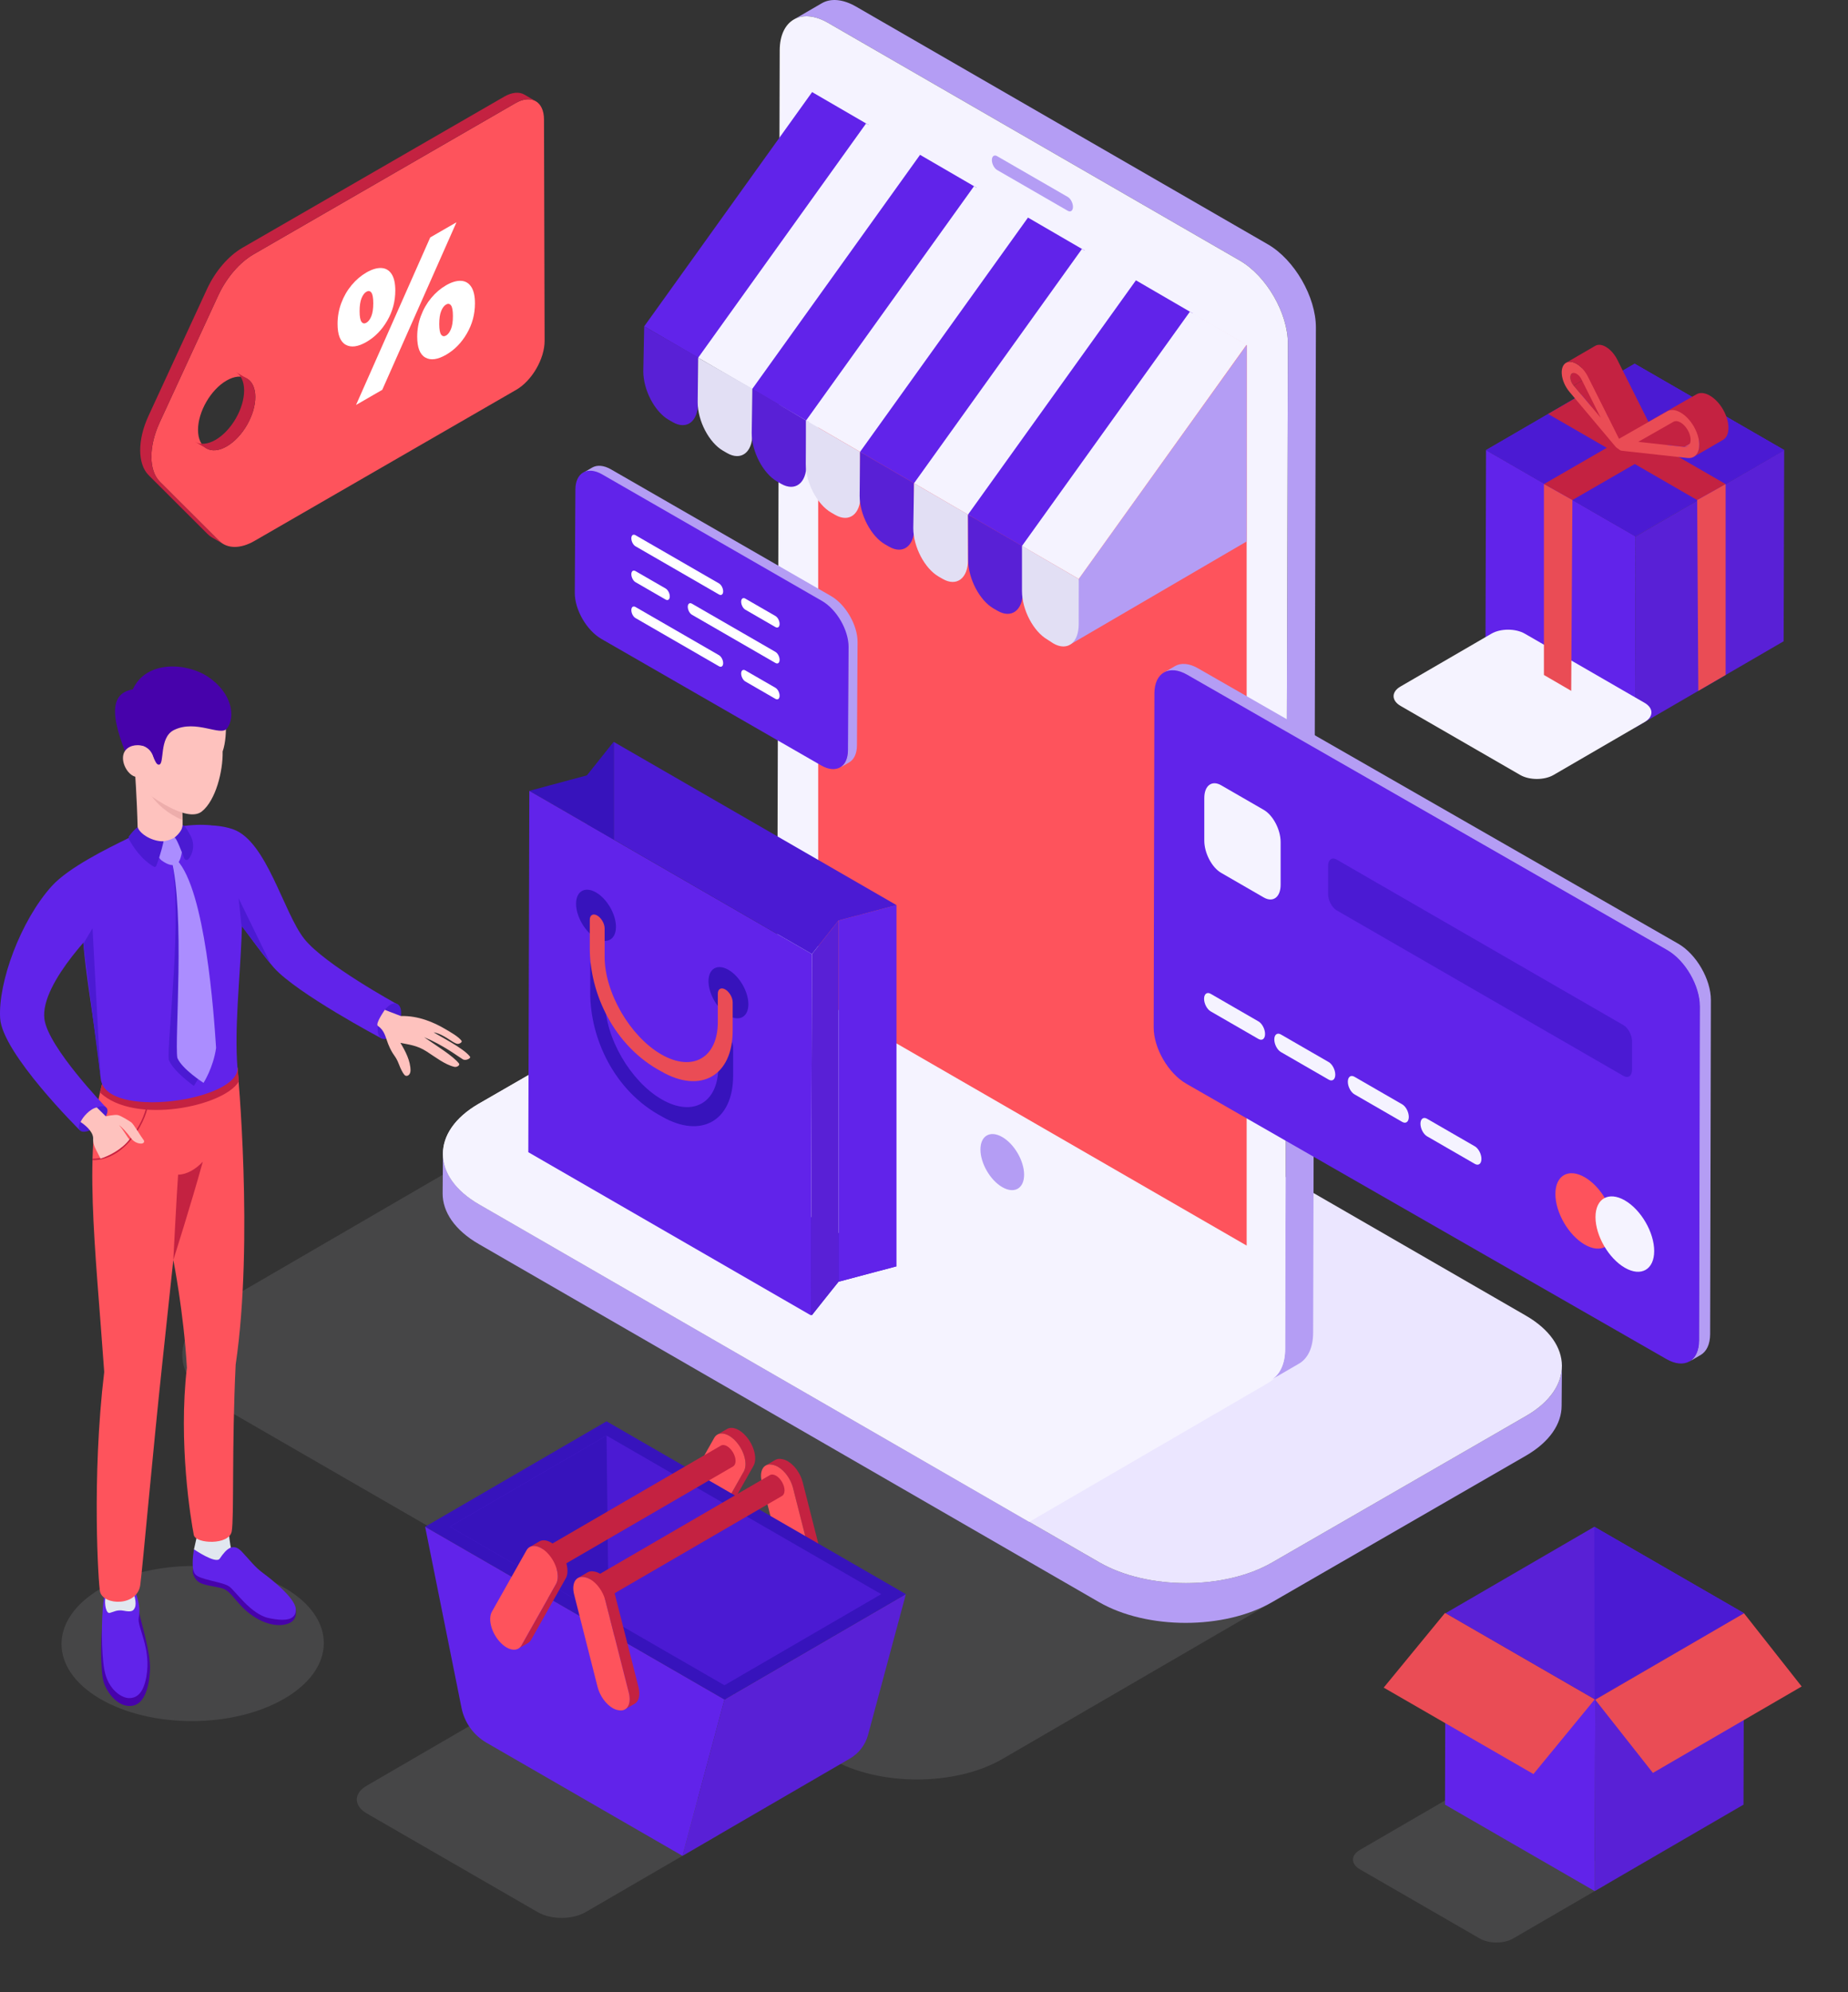 <?xml version="1.0" encoding="utf-8"?>
<!-- Generator: Adobe Illustrator 15.0.0, SVG Export Plug-In . SVG Version: 6.00 Build 0)  -->
<!DOCTYPE svg PUBLIC "-//W3C//DTD SVG 1.1//EN" "http://www.w3.org/Graphics/SVG/1.1/DTD/svg11.dtd">
<svg version="1.1" id="Layer_1" xmlns="http://www.w3.org/2000/svg" xmlns:xlink="http://www.w3.org/1999/xlink" x="0px" y="0px"
	 width="359px" height="387px" viewBox="0 0 359 387" enable-background="new 0 0 359 387" xml:space="preserve">
<rect x="0" y="0" width="359" height="387" fill="#333333" stroke="none"/>
<path opacity="0.1" fill="#F5F3FF" d="M285.266,269.804c9.206,5.314,9.253,13.938,0.106,19.255l-90.632,52.668
	c-9.147,5.316-24.034,5.317-33.241,0L42.364,272.945c-9.206-5.314-9.287-13.958-0.14-19.273l90.634-52.67
	c9.146-5.315,24.065-5.297,33.272,0.018L285.266,269.804z"/>
<path fill="#B49DF4" d="M296.519,275.056l-49.342,28.468c-9.25,5.376-24.305,5.379-33.615,0.002L93.079,233.965
	c-4.694-2.711-7.042-6.275-7.031-9.832l-0.06,7.734c-0.009,3.557,2.338,7.122,7.033,9.832l120.481,69.56
	c9.312,5.375,24.366,5.375,33.617,0l49.341-28.467c4.597-2.672,6.896-6.168,6.907-9.668l0.059-7.734
	C303.414,268.89,301.114,272.385,296.519,275.056z"/>
<path fill="#EBE6FF" d="M296.526,275.056l-49.35,28.472c-9.247,5.375-24.302,5.375-33.613,0l-13.62-7.858L93.082,233.968
	c-9.309-5.372-9.402-14.112-0.139-19.501l45.75-26.387l3.582-2.069c9.25-5.375,24.334-5.358,33.645,0.015l120.482,69.559
	C305.713,260.958,305.773,269.682,296.526,275.056z"/>
<path fill="#F5F3FF" d="M245.726,269.05l-45.781,26.619L93.082,233.968c-9.309-5.372-9.402-14.112-0.139-19.501l45.75-26.387
	l106.925,61.715C254.82,255.122,254.867,263.737,245.726,269.05z"/>
<g>
	<polygon fill="#5920D6" points="346.603,87.44 346.497,124.587 317.632,141.361 317.738,104.215 	"/>
	<polygon fill="#6123EA" points="317.738,104.215 317.632,141.361 288.579,124.587 288.684,87.442 	"/>
	<polygon fill="#5920D6" points="346.603,87.44 317.738,104.215 288.684,87.442 317.55,70.667 	"/>
	<polygon fill="#4B1AD3" points="317.541,70.667 317.632,104.163 346.594,87.44 	"/>
	<path fill="#F5F3FF" d="M319.458,136.529c1.798,1.036,1.807,2.719,0.023,3.755L301.8,150.559c-1.783,1.037-4.688,1.037-6.483,0
		l-23.237-13.416c-1.796-1.038-1.812-2.724-0.027-3.761l17.679-10.273c1.784-1.037,4.694-1.034,6.489,0.003L319.458,136.529z"/>
	<polygon fill="#4B1AD3" points="317.541,70.667 288.684,87.442 317.632,104.163 346.594,87.44 	"/>
	<g>
		<polygon fill="#C42241" points="306.175,77.275 300.748,80.428 329.697,97.149 335.228,94.049 		"/>
		<polygon fill="#EA4C55" points="335.228,94.049 335.228,131.134 329.923,134.217 329.697,97.149 		"/>
	</g>
	<g>
		<polygon fill="#C42241" points="328.981,77.275 334.408,80.428 305.461,97.149 299.928,94.049 		"/>
		<polygon fill="#EA4C55" points="299.928,94.049 299.928,131.134 305.23,134.217 305.461,97.149 		"/>
	</g>
	<g>
		<path fill="#C42241" d="M305.411,72.537l5.679-3.301c-0.254,0.147-0.378,0.472-0.341,0.911c0.038,0.495,0.266,1.024,0.63,1.457
			l-5.679,3.299c-0.362-0.432-0.591-0.961-0.629-1.457C305.035,73.008,305.16,72.683,305.411,72.537z"/>
		<polygon fill="#C42241" points="305.7,74.902 311.379,71.603 316.635,77.859 310.96,81.159 		"/>
		<path fill="#EA4C55" d="M320.493,83.864l-5.678,3.299c0.018-0.01,0.038-0.022,0.054-0.037c0.254-0.208,0.261-0.717,0.006-1.219
			l5.679-3.3c0.254,0.502,0.249,1.011-0.006,1.219C320.529,83.839,320.513,83.853,320.493,83.864z"/>
		<path fill="#EA4C55" d="M314.875,85.907c0.255,0.501,0.248,1.01-0.006,1.219c-0.165,0.135-0.402,0.121-0.648-0.019
			c-0.132-0.077-0.269-0.193-0.393-0.342l-8.918-10.614c-0.856-1.015-1.423-2.32-1.513-3.483c-0.09-1.164,0.304-2.02,1.059-2.29
			c0.521-0.186,1.152-0.081,1.812,0.3c0.103,0.059,0.205,0.124,0.307,0.196c0.769,0.533,1.456,1.359,1.942,2.329L314.875,85.907z
			 M305.7,74.902l5.26,6.257l-3.749-7.488c-0.203-0.405-0.493-0.751-0.812-0.974c-0.04-0.029-0.082-0.054-0.125-0.079
			c-0.275-0.158-0.543-0.205-0.76-0.128c-0.321,0.113-0.483,0.462-0.442,0.956C305.109,73.941,305.338,74.47,305.7,74.902
			L305.7,74.902z"/>
		<polygon fill="#C42241" points="318.255,85.841 323.935,82.541 332.878,83.525 327.199,86.826 		"/>
		<path fill="#EA4C55" d="M333.536,83.405l-5.679,3.299c-0.183,0.106-0.404,0.149-0.658,0.122l5.679-3.301
			C333.13,83.554,333.353,83.511,333.536,83.405z"/>
		<path fill="#C42241" d="M334.726,79.557c-0.707-1.222-1.637-2.166-2.565-2.702c-0.931-0.538-1.861-0.668-2.572-0.263l-9.372,5.344
			l-6.02-12.031c-0.487-0.97-1.175-1.795-1.943-2.33c-0.103-0.071-0.206-0.137-0.308-0.196c-0.659-0.381-1.293-0.485-1.812-0.3
			c-0.081,0.029-0.156,0.064-0.229,0.107l-5.679,3.299c0.072-0.042,0.148-0.078,0.23-0.106c0.521-0.186,1.152-0.081,1.812,0.3
			c0.103,0.059,0.205,0.124,0.307,0.196c0.769,0.533,1.456,1.359,1.942,2.329l6.021,12.027l-0.412,0.239l0.413-0.235l0.336,0.673
			l5.679-3.3l-0.313-0.625l3.67-2.091c0.71-0.405,1.641-0.275,2.571,0.263c0.93,0.538,1.86,1.48,2.566,2.703
			c0.858,1.489,1.228,3.119,0.981,4.353c-0.146,0.728-0.491,1.258-0.985,1.543l5.68-3.299c0.491-0.287,0.837-0.816,0.981-1.543
			C335.952,82.676,335.583,81.046,334.726,79.557z"/>
		<path fill="#EA4C55" d="M329.048,82.856c0.858,1.489,1.228,3.119,0.981,4.353c-0.245,1.233-1.069,1.897-2.202,1.772l-12.792-1.411
			c-0.105-0.011-0.215-0.05-0.319-0.111c-0.276-0.159-0.542-0.469-0.699-0.834c-0.221-0.513-0.175-0.997,0.109-1.156l9.784-5.578
			c0.71-0.405,1.641-0.275,2.571,0.263C327.411,80.691,328.342,81.634,329.048,82.856z M328.382,85.874
			c0.135-0.674-0.059-1.525-0.526-2.337c-0.38-0.658-0.879-1.166-1.379-1.454c-0.499-0.288-0.999-0.357-1.38-0.141l-6.842,3.898
			l8.944,0.985C327.818,86.893,328.245,86.545,328.382,85.874L328.382,85.874z"/>
	</g>
</g>
<g>
	<path opacity="0.1" fill="#F5F3FF" d="M311.628,362.559c1.8,1.039,1.81,2.723,0.022,3.762l-17.701,10.286
		c-1.785,1.038-4.693,1.038-6.492,0l-23.266-13.433c-1.799-1.037-1.812-2.726-0.027-3.765l17.702-10.286
		c1.783-1.037,4.7-1.033,6.495,0.005L311.628,362.559z"/>
	<polygon fill="#5920D6" points="338.804,313.412 338.7,350.604 309.799,367.399 309.905,330.207 	"/>
	<polygon fill="#6123EA" points="309.905,330.207 309.799,367.399 280.711,350.604 280.817,313.412 	"/>
	<polygon fill="#5920D6" points="338.804,313.412 309.905,330.207 280.817,313.412 309.718,296.618 	"/>
	<polygon fill="#EA4C55" points="297.892,344.661 309.799,330.155 280.711,313.361 268.803,327.867 	"/>
	<polygon fill="#4B1AD3" points="309.709,296.618 309.799,330.155 338.797,313.412 	"/>
	<polygon fill="#EA4C55" points="338.799,313.428 350,327.645 321.099,344.438 309.9,330.222 	"/>
</g>
<g>
	<g>
		<g>
			<path fill="#B49DF4" d="M246.297,47.466L166.306,1.285c-2.602-1.504-4.959-1.642-6.663-0.653l-5.44,3.162
				c1.703-0.989,4.06-0.851,6.663,0.652l79.989,46.182c5.176,2.987,9.352,10.232,9.335,16.168l-0.536,195.271
				c-0.008,2.955-1.05,5.033-2.731,6.01l5.442-3.161c1.68-0.977,2.723-3.056,2.73-6.009l0.535-195.273
				C255.648,57.698,251.472,50.454,246.297,47.466z"/>
			<path fill="#F5F3FF" d="M240.854,50.628c5.176,2.987,9.352,10.232,9.335,16.168l-0.536,195.271
				c-0.017,5.949-4.221,8.343-9.396,5.355l-79.988-46.184c-5.177-2.987-9.353-10.221-9.335-16.168l0.535-195.271
				c0.018-5.936,4.221-8.342,9.396-5.354L240.854,50.628z"/>
		</g>
		<polygon fill="#FE535C" points="242.18,241.988 158.942,193.93 158.942,18.986 242.18,67.044 		"/>
		<path fill="#B49DF4" d="M190.465,223.321c0-2.688,1.898-3.771,4.241-2.418c2.341,1.352,4.242,4.629,4.242,7.315
			c0,2.688-1.9,3.771-4.242,2.418C192.364,229.284,190.465,226.01,190.465,223.321z"/>
	</g>
	<g>
		<path fill="#B49DF4" d="M207.427,40.951l-13.731-7.928c-0.556-0.322-1.009-1.186-1.009-1.928l0,0c0-0.744,0.453-1.084,1.009-0.763
			l13.731,7.928c0.558,0.322,1.011,1.186,1.011,1.929l0,0C208.438,40.93,207.985,41.272,207.427,40.951z"/>
		<polygon fill="#B49DF4" points="242.196,66.989 242.18,105.194 207.956,125.174 209.559,112.479 		"/>
		<g>
			<polygon fill="#6123EA" points="136.168,69.814 168.79,24.298 157.764,17.891 125.144,63.406 			"/>
			<polygon fill="#F5F3FF" points="146.653,75.908 179.275,30.394 168.249,23.986 135.627,69.501 			"/>
			<polygon fill="#6123EA" points="157.138,82.003 189.759,36.489 178.732,30.081 146.112,75.597 			"/>
			<polygon fill="#F5F3FF" points="167.623,88.1 200.243,42.584 189.217,36.176 156.596,81.691 			"/>
			<polygon fill="#6123EA" points="178.106,94.194 210.728,48.679 199.701,42.271 167.08,87.786 			"/>
			<polygon fill="#F5F3FF" points="188.59,100.289 221.212,54.774 210.184,48.366 177.564,93.881 			"/>
			<polygon fill="#6123EA" points="199.075,106.384 231.695,60.869 220.669,54.46 188.048,99.976 			"/>
			<polygon fill="#F5F3FF" points="209.559,112.479 242.18,66.963 231.154,60.556 198.532,106.071 			"/>
		</g>
		<path fill="#5920D6" d="M130.671,82.006l-0.769-0.444c-2.723-1.573-4.932-5.792-4.932-9.423l0.174-8.733l10.52,6.043l-0.06,8.828
			C135.604,81.909,133.396,83.578,130.671,82.006z"/>
		<path fill="#E2DFF4" d="M141.238,88.018l-0.768-0.443c-2.725-1.573-4.935-5.792-4.935-9.424l0.091-8.65l10.543,6.012v8.777
			C146.17,87.922,143.962,89.591,141.238,88.018z"/>
		<path fill="#5920D6" d="M151.729,93.989l-0.769-0.444c-2.724-1.572-4.932-5.792-4.932-9.424l0.143-8.607l10.425,6.178l0.065,8.569
			C156.661,93.892,154.453,95.561,151.729,93.989z"/>
		<path fill="#E2DFF4" d="M162.23,100.02l-0.767-0.444c-2.724-1.572-4.932-5.792-4.932-9.424l0.065-8.46l10.484,6.095l0.083,8.505
			C167.163,99.922,164.955,101.593,162.23,100.02z"/>
		<path fill="#5920D6" d="M172.698,106.198l-0.769-0.444c-2.725-1.572-4.932-5.792-4.932-9.424l0.083-8.544l10.484,6.095
			l0.066,8.588C177.63,106.101,175.421,107.771,172.698,106.198z"/>
		<path fill="#E2DFF4" d="M183.12,112.465l-0.769-0.443c-2.723-1.573-4.932-5.792-4.932-9.424l0.145-8.717l10.488,6.08v8.776
			C188.052,112.369,185.845,114.039,183.12,112.465z"/>
		<path fill="#5920D6" d="M193.785,118.666l-0.769-0.443c-2.725-1.574-4.932-5.792-4.932-9.424l-0.036-8.823l10.669,6.185v8.777
			C198.718,118.57,196.508,120.239,193.785,118.666z"/>
		<path fill="#E2DFF4" d="M204.623,125.003l-1.159-0.754c-2.723-1.573-4.932-5.792-4.932-9.423v-8.777l11.027,6.431l-0.005,8.796
			C209.554,124.907,207.346,126.576,204.623,125.003z"/>
	</g>
</g>
<path fill="#CCC9F4" d="M150.934,160.242l0.514-78.426L150.934,160.242z"/>
<g>
	<polygon fill="#3713BC" points="119.227,144.135 119.227,163.11 102.826,153.646 114.052,150.627 	"/>
	<polygon fill="#4B1AD3" points="157.734,255.523 102.83,223.825 114.054,220.802 119.23,214.307 174.154,246.018 162.906,249.005 	
		"/>
	<polygon fill="#6123EA" points="157.734,185.347 157.535,255.545 102.631,223.847 102.83,153.648 	"/>
	<polygon fill="#6123EA" points="174.154,175.839 174.154,246.018 162.906,249.005 162.906,178.828 	"/>
	<polygon fill="#5920D6" points="157.734,185.347 162.906,178.828 162.906,249.005 157.535,255.545 	"/>
	<polygon fill="#4B1AD3" points="174.152,175.844 162.902,178.828 157.728,185.345 119.227,163.11 119.227,144.135 	"/>
	<polygon fill="#3713BC" points="114.052,150.627 114.052,160.127 119.227,163.11 119.227,144.135 	"/>
	<path fill="#3713BC" d="M119.659,180.062c0,2.456-1.734,3.444-3.874,2.209c-2.14-1.235-3.875-4.227-3.875-6.684
		c0-2.454,1.735-3.443,3.875-2.208C117.925,174.614,119.659,177.607,119.659,180.062z"/>
	<path fill="#3713BC" d="M145.385,195.099c0,2.456-1.733,3.444-3.873,2.209c-2.139-1.234-3.875-4.227-3.875-6.683
		s1.736-3.444,3.875-2.209C143.652,189.652,145.385,192.644,145.385,195.099z"/>
	<g>
		<path fill="#3713BC" d="M128.543,216.893c-9.225-4.946-13.878-15.157-13.878-23.938v-5.52c0-0.916,0.647-1.282,1.441-0.824
			c0.796,0.46,1.441,1.572,1.441,2.489v5.522c0,6.955,4.932,15.463,10.995,18.963c6.063,3.5,10.996,0.69,10.996-6.269v-5.522
			c0-0.914,0.646-1.279,1.441-0.821c0.796,0.46,1.442,1.572,1.442,2.488v5.52C142.422,217.763,136.196,221.312,128.543,216.893z"/>
	</g>
	<g>
		<path fill="#EA4C55" d="M128.451,208.147c-9.224-4.947-13.878-15.157-13.878-23.939v-5.52c0-0.915,0.647-1.282,1.442-0.824
			c0.796,0.46,1.443,1.573,1.443,2.488v5.523c0,6.956,4.932,15.463,10.993,18.964c6.064,3.5,10.996,0.688,10.996-6.27v-5.522
			c0-0.914,0.646-1.28,1.441-0.821c0.797,0.46,1.444,1.572,1.444,2.486v5.521C142.332,209.016,136.104,212.565,128.451,208.147z"/>
	</g>
</g>
<g>
	<g>
		<path fill="#B49DF4" d="M326.042,183.353l-93.277-53.497c-1.763-1.019-3.36-1.111-4.513-0.441l-2.209,1.283
			c1.154-0.67,2.75-0.576,4.512,0.441l93.277,53.498c3.501,2.022,6.335,6.928,6.323,10.95l-0.145,64.879
			c-0.006,1.998-0.71,3.405-1.85,4.066l2.207-1.283c1.141-0.662,1.846-2.068,1.852-4.066l0.145-64.879
			C332.374,190.282,329.542,185.376,326.042,183.353z"/>
		<path fill="#6123EA" d="M323.901,184.58c3.5,2.022,6.333,6.927,6.323,10.95l-0.145,64.878c-0.013,4.023-2.861,5.648-6.362,3.626
			l-93.278-53.498c-3.501-2.022-6.333-6.925-6.32-10.95l0.142-64.878c0.011-4.023,2.862-5.647,6.364-3.626L323.901,184.58z"/>
	</g>
	<path fill="#F5F3FF" d="M245.503,174.358l-8.275-4.78c-1.81-1.044-3.277-3.846-3.277-6.259v-8.28c0-2.413,1.468-3.521,3.277-2.477
		l8.275,4.779c1.81,1.044,3.277,3.848,3.277,6.26v8.281C248.78,174.294,247.312,175.403,245.503,174.358z"/>
	<g>
		<path fill="#FE535C" d="M313.558,238.547c0,3.613-2.553,5.07-5.699,3.251c-3.149-1.818-5.703-6.221-5.703-9.833
			c0-3.616,2.554-5.07,5.703-3.252C311.005,230.532,313.558,234.935,313.558,238.547z"/>
		<path fill="#F5F3FF" d="M321.351,243.045c0,3.616-2.553,5.07-5.7,3.251c-3.149-1.815-5.703-6.22-5.703-9.834
			c0-3.612,2.554-5.068,5.703-3.25C318.798,235.03,321.351,239.433,321.351,243.045z"/>
	</g>
	<g>
		<path fill="#F5F3FF" d="M235.189,193.075l9.287,5.363c0.707,0.407,1.28,1.502,1.28,2.443l0,0c0,0.943-0.573,1.376-1.28,0.967
			l-9.287-5.361c-0.707-0.407-1.28-1.502-1.28-2.444l0,0C233.91,193.101,234.482,192.667,235.189,193.075z"/>
		<path fill="#F5F3FF" d="M248.83,200.975l9.288,5.363c0.706,0.407,1.278,1.502,1.278,2.444l0,0c0,0.942-0.572,1.376-1.278,0.967
			l-9.288-5.361c-0.706-0.409-1.278-1.503-1.278-2.445l0,0C247.552,201,248.124,200.568,248.83,200.975z"/>
		<path fill="#F5F3FF" d="M263.115,209.19l9.288,5.361c0.706,0.409,1.277,1.503,1.277,2.445l0,0c0,0.942-0.571,1.375-1.277,0.967
			l-9.288-5.362c-0.706-0.407-1.278-1.502-1.278-2.443l0,0C261.837,209.216,262.409,208.782,263.115,209.19z"/>
		<path fill="#F5F3FF" d="M277.223,217.347l9.287,5.361c0.706,0.41,1.28,1.504,1.28,2.447l0,0c0,0.94-0.574,1.375-1.28,0.966
			l-9.287-5.361c-0.707-0.409-1.279-1.503-1.279-2.444l0,0C275.943,217.372,276.516,216.94,277.223,217.347z"/>
	</g>
	<path fill="#4B1AD3" d="M315.394,209.034l-55.739-32.181c-0.913-0.527-1.655-1.944-1.655-3.163v-5.447
		c0-1.221,0.742-1.78,1.655-1.253l55.739,32.181c0.913,0.528,1.657,1.944,1.657,3.164v5.448
		C317.051,209.002,316.307,209.562,315.394,209.034z"/>
</g>
<g>
	<g>
		<path fill="#FE535C" d="M100.131,20.042c3.056-1.764,5.538-0.35,5.548,3.163l0.12,42.988c0.011,3.501-2.456,7.772-5.51,9.536
			l-50.85,29.359c-2.74,1.582-5.308,1.555-6.921-0.056L31.062,93.596c-2.188-2.186-2.202-6.853-0.033-11.543l11.354-24.619
			c1.6-3.466,4.158-6.452,6.899-8.035L100.131,20.042z M44.046,86.722c3.076-1.775,5.561-6.081,5.552-9.615
			c-0.011-3.534-2.513-4.95-5.588-3.174c-3.076,1.776-5.552,6.065-5.542,9.599C38.478,87.066,40.97,88.499,44.046,86.722
			L44.046,86.722z"/>
		<g>
			<path fill="#C42241" d="M101.891,18.391c-1.006-0.585-2.4-0.502-3.938,0.386L47.105,48.134c-2.74,1.583-5.299,4.569-6.898,8.034
				L28.851,80.787c-2.168,4.69-2.155,9.357,0.034,11.544l11.456,11.437c0.258,0.257,0.541,0.474,0.844,0.65l2.176,1.265
				c-0.304-0.176-0.585-0.394-0.843-0.65L31.062,93.596c-2.188-2.186-2.202-6.853-0.033-11.543l11.354-24.619
				c1.6-3.466,4.158-6.452,6.9-8.035l50.848-29.357c1.538-0.888,2.929-0.971,3.935-0.386L101.891,18.391z"/>
			<path fill="#C42241" d="M47.978,73.542l-2.176-1.265c0.996,0.58,1.614,1.811,1.62,3.564c0.011,3.535-2.477,7.84-5.551,9.616
				c-1.546,0.892-2.943,0.975-3.954,0.388l2.176,1.265c1.011,0.587,2.408,0.505,3.954-0.388c3.076-1.775,5.561-6.081,5.552-9.615
				C49.593,75.353,48.976,74.122,47.978,73.542z"/>
		</g>
	</g>
	<g>
		<path fill="#FFFFFF" d="M67.144,66.969c-1.046-0.596-1.569-1.944-1.569-4.044c0-1.407,0.242-2.758,0.725-4.052
			c0.482-1.293,1.15-2.453,2.005-3.476c0.854-1.023,1.814-1.844,2.88-2.459c1.066-0.616,2.027-0.904,2.88-0.868
			c0.854,0.038,1.522,0.425,2.006,1.162c0.483,0.737,0.722,1.809,0.722,3.216c0,2.099-0.521,4.052-1.566,5.854
			c-1.047,1.805-2.394,3.182-4.043,4.134C69.537,67.388,68.188,67.565,67.144,66.969z M83.581,46.126l5.096-2.942L74.26,75.734
			l-5.096,2.942L83.581,46.126z M72.135,61.439c0.251-0.619,0.378-1.459,0.378-2.521c0-1.06-0.126-1.755-0.378-2.083
			c-0.252-0.328-0.569-0.381-0.95-0.161c-0.381,0.221-0.698,0.64-0.95,1.258c-0.251,0.619-0.376,1.458-0.376,2.519
			c0,1.062,0.125,1.757,0.376,2.084c0.252,0.329,0.569,0.38,0.95,0.161C71.566,62.476,71.883,62.058,72.135,61.439z M82.615,69.456
			c-1.044-0.596-1.568-1.943-1.568-4.044c0-1.407,0.242-2.757,0.725-4.051c0.481-1.294,1.149-2.452,2.004-3.478
			c0.855-1.022,1.814-1.843,2.881-2.458c1.065-0.614,2.026-0.903,2.88-0.867c0.855,0.038,1.523,0.424,2.005,1.162
			c0.483,0.737,0.724,1.808,0.724,3.215c0,2.101-0.523,4.053-1.568,5.856c-1.046,1.804-2.394,3.181-4.042,4.133
			C85.008,69.875,83.661,70.054,82.615,69.456z M87.608,63.928c0.252-0.619,0.377-1.458,0.377-2.521c0-1.06-0.125-1.755-0.377-2.083
			c-0.251-0.326-0.568-0.382-0.95-0.162c-0.383,0.221-0.699,0.642-0.95,1.259c-0.251,0.619-0.378,1.458-0.378,2.519
			c0,1.062,0.126,1.757,0.378,2.085c0.25,0.329,0.567,0.381,0.95,0.161C87.04,64.965,87.356,64.545,87.608,63.928z"/>
	</g>
</g>
<g>
	<g>
		<path fill="#B49DF4" d="M161.432,115.792l-42.712-24.59c-1.438-0.831-2.741-0.907-3.684-0.361l-1.804,1.048
			c0.942-0.547,2.246-0.47,3.684,0.361l42.711,24.589c2.858,1.651,5.17,5.655,5.161,8.938l-0.116,20.066
			c-0.004,1.631-0.582,2.779-1.511,3.32l1.803-1.047c0.929-0.541,1.505-1.689,1.511-3.32l0.118-20.065
			C166.602,121.446,164.29,117.442,161.432,115.792z"/>
		<path fill="#6123EA" d="M159.686,116.751c2.858,1.649,5.17,5.654,5.161,8.938l-0.117,20.064c-0.01,3.285-2.336,4.611-5.195,2.96
			l-42.712-24.589c-2.859-1.651-5.17-5.655-5.162-8.94l0.118-20.064c0.008-3.286,2.335-4.611,5.195-2.961L159.686,116.751z"/>
	</g>
	<g>
		<g>
			<path fill="#FFFFFF" d="M139.677,115.497l-16.224-9.368c-0.447-0.257-0.807-0.947-0.807-1.541l0,0c0-0.594,0.36-0.867,0.807-0.61
				l16.224,9.369c0.446,0.257,0.807,0.947,0.807,1.541l0,0C140.484,115.481,140.124,115.754,139.677,115.497z"/>
			<path fill="#FFFFFF" d="M150.641,121.827l-5.854-3.381c-0.445-0.257-0.807-0.946-0.807-1.541l0,0c0-0.594,0.362-0.867,0.807-0.61
				l5.854,3.381c0.446,0.256,0.807,0.946,0.807,1.541l0,0C151.447,121.812,151.087,122.084,150.641,121.827z"/>
		</g>
		<g>
			<path fill="#FFFFFF" d="M139.677,129.444l-16.224-9.369c-0.447-0.256-0.807-0.947-0.807-1.541l0,0c0-0.595,0.36-0.868,0.807-0.61
				l16.224,9.368c0.446,0.257,0.807,0.947,0.807,1.541l0,0C140.484,129.427,140.124,129.702,139.677,129.444z"/>
			<path fill="#FFFFFF" d="M150.641,135.774l-5.854-3.381c-0.445-0.257-0.807-0.948-0.807-1.541l0,0
				c0-0.593,0.362-0.866,0.807-0.609l5.854,3.379c0.446,0.258,0.807,0.948,0.807,1.542l0,0
				C151.447,135.757,151.087,136.031,150.641,135.774z"/>
		</g>
		<g>
			<path fill="#FFFFFF" d="M134.417,117.282l16.224,9.367c0.446,0.257,0.807,0.947,0.807,1.542l0,0c0,0.594-0.36,0.867-0.807,0.61
				l-16.224-9.369c-0.446-0.257-0.806-0.946-0.806-1.541l0,0C133.61,117.298,133.97,117.024,134.417,117.282z"/>
			<path fill="#FFFFFF" d="M123.453,110.952l5.854,3.381c0.445,0.257,0.808,0.947,0.808,1.54l0,0c0,0.593-0.362,0.867-0.808,0.61
				l-5.854-3.38c-0.447-0.256-0.807-0.947-0.807-1.542l0,0C122.646,110.967,123.006,110.695,123.453,110.952z"/>
		</g>
	</g>
</g>
<g>
	<path opacity="0.1" fill="#F5F3FF" d="M19.355,329.992c9.919,5.864,26.05,5.837,36.031-0.068
		c9.981-5.902,10.032-15.44,0.114-21.306c-9.92-5.867-26.052-5.837-36.033,0.065S9.436,324.127,19.355,329.992z"/>
	<path fill="#4702AB" d="M27.062,313.435c0.356,1.738,2.218,7.758,2.078,10.945c-0.144,3.257-1.015,6.528-3.299,6.989
		c-2.726,0.554-5.033-2.386-5.702-4.59c-0.67-2.204-0.574-9.646-0.185-11.41C20.342,313.604,27.062,313.435,27.062,313.435z"/>
	<path fill="#E1E7EF" d="M44.444,297.646c0.136,1.632,0.408,3.63,0.816,4.281c0.408,0.649-5.899,3.346-5.899,3.346l-1.679-4.276
		l0.953-4.229L44.444,297.646z"/>
	<path fill="#6123EA" d="M26.344,309.434c0.555,1.511,0.95,3.086,0.606,4.873c-0.342,1.787,2.516,5.924,1.472,11.52
		c-0.622,3.332-1.979,4.078-3.349,4.078s-4.084-1.563-4.805-5.508c-0.618-3.381-0.555-9.827-0.207-12.98
		C20.955,303.345,26.369,309.119,26.344,309.434z"/>
	<path fill="#E1E7EF" d="M26.021,309.698c0,0,0.585,1.755,0.179,2.636c-0.3,0.646-0.646,0.891-2.152,0.598
		c-1.312-0.255-1.979,0.24-2.725,0.422c-0.754,0.185-1.041-1.855-0.862-2.81C20.641,309.589,26.021,309.698,26.021,309.698z"/>
	<path fill="#FE535C" d="M46.128,207.401c0,0,3.221,33.579-0.348,57.722c-0.769,16.03-0.284,29.563-0.762,32.377
		c-0.479,2.741-6.957,2.448-7.363,0.741c-0.592-3.027-3.046-17.939-1.351-32.532c-0.622-10.874-2.637-20.912-2.637-20.912
		s-0.961,9.083-2.148,20.147c-1.759,16.383-3.826,39.615-4.257,42.865c-0.47,4.337-7.164,4.146-7.828,1.429
		c-0.298-1.22-1.667-21.985,0.809-42.699c-1.77-25.073-4.16-43.637-0.038-57.264C34.113,215.655,46.128,207.401,46.128,207.401z"/>
	<g>
		<path fill="#C42241" d="M46.128,207.401c0,0,0.234,1.907,0.234,2.752c-2.901,4.804-20.231,8.441-26.938,2.102l0.607-2.361
			L46.128,207.401z"/>
	</g>
	<path fill="#6123EA" d="M19.565,209.551c0.806,8.095,27.078,4.296,26.563-2.149c-1.184-14.813,4.097-37.17-2.375-45.721
		c-2.885-3.812-18.801,1.157-18.801,1.157s-7.321,4.912-8.083,7.612C14.232,179.814,18.027,194.088,19.565,209.551z"/>
	<path fill="#6123EA" d="M34.856,160.874c0,0,5.965-1.373,10.475,0.258c6.515,2.359,9.732,16.172,13.784,21.277
		c3.975,5.009,18.041,12.684,18.041,12.684l-3.029,6.659c0,0-16.45-8.729-20.934-13.765c-2.498-2.807-8.752-11.665-8.752-11.665
		l-3.611-3.623L34.856,160.874z"/>
	<path fill="#4B1AD3" d="M34.411,167.46c5.27,6.136,5.849,30.206,5.983,36.83c-0.704,3.806-2.738,6.676-2.738,6.676
		s-4.072-2.875-4.87-5.094c-0.389-3.551,2.771-27.816,0.534-38.706C33.262,166.884,34.411,167.46,34.411,167.46z"/>
	<path fill="#AB8DFF" d="M35.502,163.944c-0.124,2.279-0.6,3.583-1.142,3.911c-0.654,0.395-1.6,0.303-2.981-0.702
		c-1.382-1.005-0.802-4.521-0.802-4.521S35.658,161.078,35.502,163.944z"/>
	<path fill="#FEC2BE" d="M35.106,155.094c0,0,0.773,5.234,0.111,6.477c-0.664,1.245-5.192,3.809-8.47-0.439
		c-0.139-6.222-0.574-11.878-0.574-11.878L35.106,155.094z"/>
	<path fill="#EDADAB" d="M28.088,152.086c0,0,1.268,4.609,7.394,7.247c-0.177-2.622-0.356-4.096-0.356-4.096L28.088,152.086z"/>
	<path fill="#6123EA" d="M24.952,162.838c-3.997,1.942-11.629,5.693-14.89,9.304c-6.072,6.723-10.459,18.736-10.034,25.686
		c0.419,6.849,15.444,21.723,15.444,21.723l5.061-4.478c0,0-11.127-11.518-11.898-17.048c-1.004-7.199,11.511-19.069,11.511-19.069
		l8.257-4.429L24.952,162.838z"/>
	<path fill="#4B1AD3" d="M33.909,162.723c0.368,0.023,1.383,2.77,1.882,4.03c0.137,0.346,0.58,0.427,0.826,0.152
		c0.175-0.196,0.33-0.447,0.464-0.718c0.612-1.233,0.583-2.687-0.097-3.881c-0.361-0.633-0.778-1.638-1.502-2.064
		C35.514,161.488,33.909,162.723,33.909,162.723z"/>
	<path fill="#4B1AD3" d="M31.775,163.454c0,0-0.438,2.194-1.417,4.757c-0.07,0.183-0.29,0.271-0.458,0.176
		c-2.524-1.428-4.173-4.116-4.735-5.14c-0.139-0.254-0.271-0.584-0.09-0.809c0.298-0.362,0.966-1.295,1.662-1.708
		C27.275,162.128,29.65,163.497,31.775,163.454z"/>
	<g>
		<path fill="#C42241" d="M33.668,244.797c0,0,3.541-11.131,5.728-19.103c-1.327,1.434-3.14,2.515-4.796,2.515
			C34.35,231.52,33.668,244.797,33.668,244.797z"/>
	</g>
	<path fill="#AB8DFF" d="M34.36,167.07c5.538,5.884,7.188,29.9,7.617,36.512c-0.535,3.836-2.438,6.796-2.438,6.796
		s-4.195-2.681-5.091-4.86c-0.546-3.527,1.53-27.917-1.19-38.691C33.187,166.548,34.36,167.07,34.36,167.07z"/>
	<polygon fill="#4B1AD3" points="46.92,179.886 46.358,174.535 52.579,187.27 	"/>
	<path fill="#4702AB" d="M57.445,312.502c0.135,1.045,0.086,2.175-1.145,2.787c-1.414,0.7-4.096,0.733-7.194-1.359
		c-3.097-2.092-4.083-4.811-5.888-5.334c-1.804-0.523-4.237-0.547-5.104-1.695c-1.407-1.859-0.183-2.627-0.183-2.627L57.445,312.502
		z"/>
	<path fill="#6123EA" d="M42.686,302.81c1.331-1.978,2.62-3.136,4.299-1.349c1.748,1.863,2.496,2.976,4.209,4.227
		c1.253,0.915,6.07,4.676,6.251,6.814c0.18,2.139-1.748,2.597-5.241,1.853c-3.495-0.744-6.502-5.304-7.669-6.13
		c-1.316-0.929-5.582-1.267-6.58-2.336s-0.272-4.892-0.272-4.892S41.937,303.926,42.686,302.81z"/>
	<path fill="#FEC2BE" d="M43.597,137.057c0,0,0.856,5.507-0.346,8.944c0.084,3.776-1.334,9.509-4.052,11.655
		c-3.001,2.372-10.612-3.59-10.612-3.59s-5.446-10.128-3.229-13.692C27.575,136.809,42.858,131.078,43.597,137.057z"/>
	<path fill="#4702AB" d="M44.095,141.523c1.708-2.218,1.019-6.896-3.701-10.047c-4.067-2.715-11.952-3.308-14.602,2.462
		c-5.812,0.961-3.326,8.265,0.542,16.845c-0.935-4.825,0.187-6.988,2.295-5.376c1.234,0.943,1.413,3.13,2.209,3.154
		c1.22,0.037-0.032-5.26,2.955-6.731C38.102,139.706,42.851,143.135,44.095,141.523z"/>
	<path fill="#FEC2BE" d="M23.89,147.279c0,1.71,1.382,3.686,2.847,3.686s3.136-1.387,3.136-3.097c0-1.709-1.325-3.096-3.136-3.096
		C25.272,144.772,23.89,145.57,23.89,147.279z"/>
	<polygon fill="#4B1AD3" points="16.198,183.345 17.973,180.341 19.529,209.195 	"/>
	<path fill="#4B1AD3" d="M73.916,197.593c-0.822,1.861-0.713,3.729,0.243,4.173c0.958,0.443,2.399-0.706,3.221-2.566
		c0.821-1.863,0.713-3.731-0.243-4.175C76.178,194.581,74.737,195.731,73.916,197.593z"/>
	<path fill="#4B1AD3" d="M17.127,216.168c-1.446,1.189-2.187,2.705-1.655,3.382c0.532,0.678,2.135,0.265,3.581-0.924
		c1.447-1.19,2.187-2.705,1.655-3.383C20.176,214.565,18.572,214.979,17.127,216.168z"/>
	<g>
		<path fill="#C42241" d="M17.973,225.402c6.871,0,10.833-8.541,10.833-11.255h-0.288c0,2.644-3.855,10.961-10.546,10.961V225.402z"
			/>
	</g>
	<path fill="#FEC2BE" d="M73.413,199.314c1.333,0.919,1.463,2.192,1.991,3.502c0.974,2.42,1.382,2.062,2.116,4.007
		c0.287,0.757,0.663,1.559,1.04,2c0.401,0.469,1.189,0.083,1.189-0.854c0-1.82-0.962-3.72-1.966-5.366
		c1.749,0.371,3.21,0.472,5.08,1.666c1.687,1.076,3.521,2.541,5.381,2.994c0.526,0.129,1.172-0.325,0.918-0.649
		c-1.172-1.49-4.273-3.367-6.79-5.117c3.792,1.563,6.598,3.754,7.536,4.304c0.612,0.36,1.597-0.228,1.417-0.485
		c-1.147-1.641-6.241-4.157-7.087-4.768c2.152,0.44,3.614,2.056,4.585,2.243c0.418,0.081,1.029-0.331,0.84-0.588
		c-0.622-0.845-2.266-1.747-3.18-2.287c-2.164-1.28-5.211-2.621-8.601-2.519c-1.535-0.566-3.125-1.213-3.125-1.213
		S72.835,198.917,73.413,199.314z"/>
	<path fill="#FEC2BE" d="M18.811,215.151l1.748,1.729c0,0,1.748-0.391,2.36-0.24s2.081,1.059,2.564,1.396
		c0.483,0.338,1.84,2.708,2.486,3.553c0.268,0.918-1.644,0.741-2.475-0.423c-0.755-1.057-1.962-2.354-2.378-2.56
		c0.703,0.645,1.649,2.413,2.027,2.753c-1.391,1.923-4.216,3.298-5.613,3.742c-0.855-1.812-1.536-2.568-1.439-4.04
		c-0.082-1.331-1.669-2.581-2.443-3.075C16.068,216.995,17.513,215.389,18.811,215.151z"/>
	<path fill="#4702AB" d="M31.266,179.952l-8.15,1.861L31.266,179.952z"/>
</g>
<g>
	<path opacity="0.1" fill="#F5F3FF" d="M138.994,351.437c2.567,1.482,2.581,3.887,0.029,5.368l-25.276,14.69
		c-2.551,1.481-6.702,1.481-9.27,0l-33.225-19.184c-2.567-1.481-2.59-3.891-0.039-5.372l25.276-14.691
		c2.55-1.481,6.711-1.475,9.279,0.007L138.994,351.437z"/>
	<g>
		<g>
			<path fill="#C42241" d="M144.916,279.014c-0.449-0.512-0.924-0.904-1.393-1.174c-0.848-0.49-1.671-0.576-2.277-0.223
				l-1.887,1.095c0.607-0.353,1.431-0.267,2.277,0.223c0.469,0.27,0.945,0.665,1.393,1.173c1.587,1.804,2.24,4.382,1.464,5.764
				l-6.734,11.944c-0.158,0.282-0.365,0.492-0.606,0.634l1.886-1.097c0.242-0.14,0.448-0.352,0.606-0.634l6.734-11.943
				C147.155,283.392,146.503,280.813,144.916,279.014z"/>
			<path fill="#FE535C" d="M141.636,278.935c0.469,0.27,0.945,0.665,1.393,1.173c1.587,1.804,2.24,4.382,1.464,5.764l-6.734,11.944
				c-0.555,0.99-1.696,1.092-2.881,0.406c-0.469-0.271-0.946-0.664-1.395-1.176c-1.587-1.8-2.24-4.379-1.464-5.762l6.733-11.943
				C139.314,278.355,140.453,278.25,141.636,278.935z"/>
			<path fill="#C42241" d="M160.498,305.915l-4.562-17.954c-0.435-1.725-1.631-3.34-2.914-4.078c-0.335-0.194-0.675-0.328-1.01-0.39
				l-0.205-0.037c-0.461-0.085-0.861-0.018-1.185,0.169l-1.887,1.097c0.324-0.188,0.724-0.254,1.186-0.171l0.204,0.04
				c0.334,0.06,0.675,0.194,1.01,0.387c1.283,0.74,2.478,2.354,2.914,4.081l4.562,17.955c0.394,1.55,0.067,2.771-0.736,3.24
				l1.886-1.097C160.566,308.691,160.89,307.467,160.498,305.915z"/>
			<path fill="#FE535C" d="M151.136,284.978c1.283,0.74,2.478,2.354,2.914,4.081l4.562,17.955c0.55,2.177-0.31,3.704-1.925,3.411
				l-0.198-0.035c-0.333-0.062-0.674-0.195-1.009-0.39c-1.283-0.738-2.48-2.355-2.923-4.085l-4.552-17.947
				c-0.559-2.182,0.309-3.708,1.918-3.417l0.204,0.04C150.461,284.652,150.801,284.785,151.136,284.978z"/>
		</g>
		<g>
			<path fill="#5920D6" d="M140.739,330.183l35.239-20.477l-7.343,27.333c-0.523,1.944-1.793,3.602-3.533,4.613l-32.522,18.9
				L140.739,330.183z"/>
			<polygon fill="#3713BC" points="82.586,296.611 117.828,276.131 175.978,309.706 140.739,330.183 			"/>
			<polygon fill="#4B1AD3" points="87.379,296.603 117.831,278.907 171.187,309.71 140.735,327.409 			"/>
			<path fill="#6123EA" d="M140.739,330.183l-8.16,30.37l-38.055-21.972c-2.522-1.455-4.296-3.926-4.868-6.78l-7.069-35.189
				L140.739,330.183z"/>
			<polygon fill="#3713BC" points="117.831,278.907 118.236,314.419 87.379,296.603 			"/>
		</g>
		<path fill="#C42241" d="M141.242,280.962c-0.464-0.268-0.885-0.294-1.186-0.118l-36.783,21.377
			c0.303-0.178,0.722-0.151,1.187,0.117c0.914,0.528,1.655,1.811,1.653,2.87c-0.002,0.522-0.188,0.89-0.484,1.063l36.781-21.376
			c0.298-0.173,0.482-0.539,0.484-1.062C142.896,282.772,142.155,281.491,141.242,280.962z"/>
		<path fill="#C42241" d="M150.757,286.695c-0.465-0.269-0.885-0.296-1.187-0.117l-36.783,21.374
			c0.303-0.177,0.723-0.149,1.187,0.117c0.914,0.529,1.656,1.812,1.651,2.871c0,0.522-0.186,0.891-0.483,1.063l36.781-21.376
			c0.298-0.173,0.482-0.541,0.485-1.063C152.411,288.507,151.671,287.223,150.757,286.695z"/>
		<g>
			<path fill="#C42241" d="M108.452,300.857c-0.45-0.51-0.925-0.903-1.394-1.172c-0.847-0.489-1.671-0.575-2.277-0.223l-1.886,1.094
				c0.606-0.351,1.43-0.267,2.277,0.225c0.469,0.271,0.944,0.664,1.394,1.176c1.586,1.8,2.239,4.378,1.464,5.76l-6.735,11.945
				c-0.158,0.281-0.364,0.491-0.606,0.633l1.887-1.097c0.241-0.14,0.448-0.352,0.606-0.634l6.734-11.944
				C110.691,305.239,110.038,302.659,108.452,300.857z"/>
			<path fill="#FE535C" d="M105.171,300.781c0.469,0.271,0.944,0.664,1.394,1.176c1.586,1.8,2.239,4.378,1.464,5.76l-6.735,11.945
				c-0.554,0.989-1.695,1.091-2.881,0.406c-0.469-0.271-0.946-0.666-1.395-1.178c-1.588-1.8-2.239-4.377-1.465-5.76l6.734-11.945
				C102.85,300.201,103.988,300.099,105.171,300.781z"/>
			<path fill="#C42241" d="M124.034,327.764l-4.562-17.955c-0.437-1.726-1.633-3.342-2.915-4.081
				c-0.334-0.193-0.676-0.326-1.008-0.389l-0.207-0.039c-0.459-0.083-0.86-0.017-1.184,0.17l-1.886,1.098
				c0.323-0.188,0.724-0.253,1.184-0.171l0.206,0.039c0.333,0.062,0.674,0.195,1.009,0.387c1.283,0.742,2.478,2.356,2.915,4.081
				l4.561,17.954c0.393,1.551,0.068,2.774-0.737,3.242l1.887-1.098C124.101,330.536,124.425,329.313,124.034,327.764z"/>
			<path fill="#FE535C" d="M114.671,306.822c1.282,0.742,2.478,2.356,2.915,4.081l4.561,17.956c0.551,2.175-0.309,3.705-1.926,3.411
				l-0.196-0.036c-0.335-0.062-0.675-0.194-1.008-0.388c-1.283-0.741-2.48-2.356-2.924-4.084l-4.553-17.951
				c-0.558-2.18,0.31-3.705,1.918-3.415l0.206,0.039C113.996,306.497,114.336,306.631,114.671,306.822z"/>
		</g>
	</g>
</g>
</svg>

